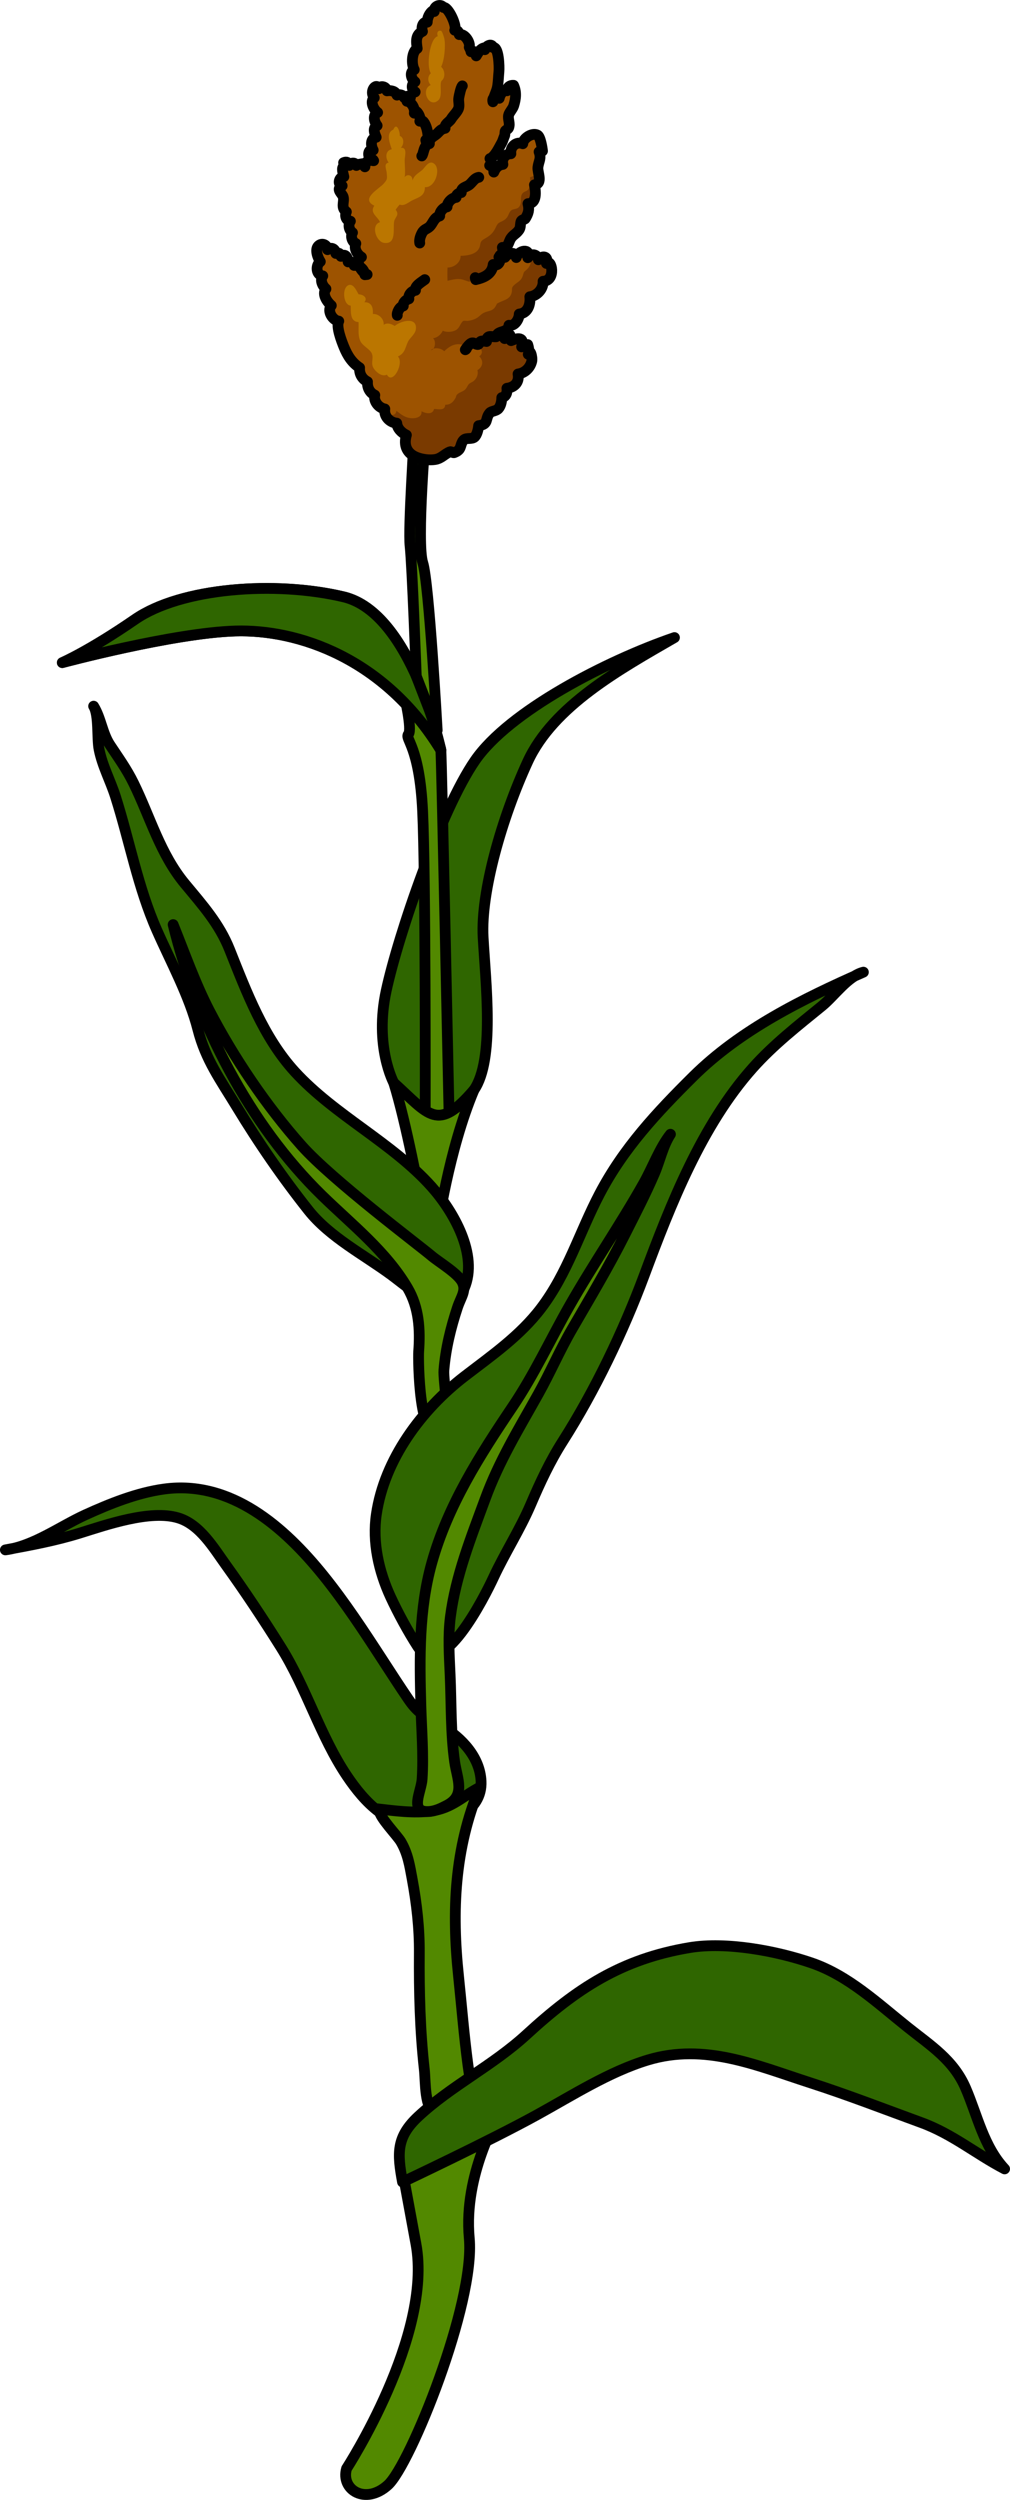 <?xml version="1.0" encoding="utf-8"?>
<!-- Generator: Adobe Illustrator 16.0.0, SVG Export Plug-In . SVG Version: 6.00 Build 0)  -->
<!DOCTYPE svg PUBLIC "-//W3C//DTD SVG 1.1//EN" "http://www.w3.org/Graphics/SVG/1.1/DTD/svg11.dtd">
<svg version="1.1" id="Layer_1" xmlns="http://www.w3.org/2000/svg" xmlns:xlink="http://www.w3.org/1999/xlink" x="0px" y="0px"
	 width="93.764px" height="231.927px" viewBox="0 0 93.764 231.927" enable-background="new 0 0 93.764 231.927"
	 xml:space="preserve">
<g>
	<path fill="#2F6600" d="M36.554,100.455c0,0-1.824-3.362-0.695-8.567c1.129-5.206,5.086-16.747,8.238-21.326
		c3.153-4.579,12.194-9.247,18.518-11.412c-5.091,2.938-11.244,6.344-13.623,11.508s-4.374,12.075-4.141,16.301
		c0.235,4.226,1.087,11.353-0.845,14.154c-1.931,2.801-3.644,4.844-3.939,4.717C39.771,105.701,36.554,100.455,36.554,100.455z"/>
	<path fill="none" stroke="#000000" stroke-linecap="round" stroke-linejoin="round" stroke-miterlimit="10" d="M36.554,100.455
		c0,0-1.824-3.362-0.695-8.567c1.129-5.206,5.086-16.747,8.238-21.326c3.153-4.579,12.194-9.247,18.518-11.412
		c-5.091,2.938-11.244,6.344-13.623,11.508s-4.374,12.075-4.141,16.301c0.235,4.226,1.087,11.353-0.845,14.154
		c-1.931,2.801-3.644,4.844-3.939,4.717C39.771,105.701,36.554,100.455,36.554,100.455z"/>
	<path fill="#528900" stroke="#000000" stroke-linecap="round" stroke-linejoin="round" stroke-miterlimit="10" d="M39.476,103.027
		c0,0,0.044-21.731-0.242-27.78s-1.682-6.681-1.315-7.131c0.365-0.448-0.381-3.615-0.381-3.615s3.309,3.966,3.391,5.095
		c0.08,1.128,0.757,33.608,0.757,33.608S41.246,104.529,39.476,103.027z"/>
	<path fill="#528900" stroke="#000000" stroke-linecap="round" stroke-linejoin="round" stroke-miterlimit="10" d="M40.928,69.596
		c0,0-2.697-12.722-9.028-14.223c-6.331-1.502-15.073-0.862-19.358,2.089c-4.285,2.952-6.76,4.013-6.76,4.013
		s10.346-2.767,16.073-2.935C27.581,58.373,35.653,60.974,40.928,69.596z"/>
	<path fill="#2F6600" stroke="#000000" stroke-linecap="round" stroke-linejoin="round" stroke-miterlimit="10" d="M40.928,69.596
		c0,0-2.697-12.722-9.028-14.223c-6.331-1.502-15.073-0.862-19.358,2.089c-4.285,2.952-6.76,4.013-6.76,4.013
		s10.346-2.767,16.073-2.935C27.581,58.373,35.653,60.974,40.928,69.596z"/>
	<path fill="#528900" stroke="#000000" stroke-linecap="round" stroke-linejoin="round" stroke-miterlimit="10" d="M38.645,62.724
		c0,0-0.379-10.306-0.573-12.05c-0.194-1.742,0.421-10.119,0.353-10.487c-0.068-0.369,1.106-0.204,1.106-0.204
		s-0.879,10.385-0.286,12.219c0.591,1.834,1.343,15.55,1.343,15.55L38.645,62.724z"/>
	<path fill="#9D5300" d="M36.834,39.259c-0.673-0.065-1.204-0.631-1.111-1.319c-0.572-0.098-1.063-0.719-0.928-1.282
		c-0.497-0.234-0.716-0.732-0.679-1.243c-0.513-0.264-0.775-0.744-0.734-1.302c-0.709-0.467-1.121-1.113-1.45-1.919
		c-0.224-0.545-0.75-1.91-0.482-2.401c-0.568-0.063-1.124-0.949-0.692-1.446c-0.396-0.343-0.883-1.059-0.5-1.543
		c-0.329-0.281-0.571-0.827-0.293-1.209c-0.631-0.082-0.687-0.983-0.228-1.322c-0.227-0.347-0.52-1.106-0.192-1.448
		c0.32-0.334,0.834-0.143,0.862,0.337c0.335-0.273,0.722-0.09,0.771,0.351c0.293-0.079,0.396-0.019,0.477,0.27
		c0.416-0.308,0.625,0.098,0.663,0.515c0.277-0.065,0.49,0.046,0.558,0.326c0.488-0.045,0.955,0.371,0.997,0.863
		c-0.012,0.001,0.245-0.024,0.209-0.021c-0.479-0.145-1.213-1.282-0.527-1.611c-0.414-0.256-0.708-0.789-0.521-1.262
		c-0.365-0.153-0.504-0.71-0.309-1.007c-0.329-0.225-0.432-0.741-0.197-1.066c-0.418-0.054-0.536-0.534-0.373-0.865
		c-0.547-0.409-0.17-0.913-0.291-1.373c-0.093-0.351-0.737-0.723-0.1-1.049c-0.458-0.085-0.305-0.832,0.157-0.835
		c-0.07-0.346-0.263-0.837,0.027-1c-0.031-0.102-0.03-0.209-0.05-0.308c0.274-0.125,0.465-0.04,0.535,0.256
		c0.071-0.185,0.478-0.385,0.651,0.004c0.2-0.127,0.424-0.132,0.652-0.172c0.043,0.123,0.112,0.16,0.138,0.298
		c-0.031-0.384,0.607-1.002,0.813-0.567c-0.494,0.036-0.725-1.125-0.042-0.981c-0.226-0.406-0.279-1.071,0.279-1.193
		c-0.148-0.343-0.363-0.876,0.087-1.083c-0.27-0.343-0.438-0.979,0.045-1.216c-0.374-0.265-0.742-1.036-0.311-1.364
		c-0.493-0.609,0.196-1.455,0.424-0.84c0.065-0.289,0.67-0.281,0.757,0.196c0.371-0.063,0.783,0.017,0.927,0.396
		c0.275-0.09,0.545-0.025,0.683,0.231c0.221-0.165,0.429-0.184,0.559,0.027c0.021-0.287,0.172-0.501,0.446-0.553
		c-0.355-0.214-0.372-0.718-0.018-0.941c-0.346-0.244-0.53-0.907-0.065-1.121c-0.277-0.497-0.25-1.662,0.274-1.969
		c-0.09-0.605-0.187-1.275,0.488-1.583c-0.124-0.372,0.021-0.926,0.443-0.857c0.003-0.387,0.19-0.854,0.546-1.08
		c0.035,0.001,0.073,0.076,0.106,0.09c-0.085-0.483,0.59-0.779,0.849-0.376c0.427-0.113,1.286,1.682,1.054,2.114
		c0.29,0.006,0.347,0.108,0.418,0.404c0.505-0.126,1.057,0.733,0.927,1.172c0.068,0.16,0.13,0.218,0.163,0.419
		c0.318-0.114,0.475,0.058,0.484,0.382c0.189-0.309,0.388-0.682,0.761-0.748c0,0.03,0.028,0.143,0.042,0.175
		c0.062-0.314,0.628-0.67,0.757-0.202c0.533-0.105,0.593,1.787,0.547,2.255c-0.044,0.461-0.048,0.816-0.113,1.279
		c-0.079,0.573-0.372,0.935-0.442,1.503c-0.088-0.33,0.15-0.501,0.472-0.479c0.04,0.053,0.072,0.103,0.112,0.154
		c0.075-0.37,0.341-0.761,0.723-0.7c0.017-0.339,0.283-0.53,0.607-0.505c0.271,0.588,0.228,1.22,0.01,1.906
		c-0.092,0.29-0.415,0.614-0.47,0.865c-0.084,0.385,0.16,0.736,0.007,1.161c-0.058,0.156-0.279,0.214-0.32,0.319
		c-0.035,0.093-0.02,0.335-0.057,0.422c-0.123,0.284-0.146,0.458-0.293,0.713c-0.199,0.345-0.62,1.27-1.067,1.411
		c0.156,0.237,0.158,0.482-0.029,0.632c0.275,0.093,0.391,0.338,0.387,0.621c0.152-0.379,0.414-0.666,0.843-0.713
		c-0.133-0.513,0.215-0.985,0.741-0.988c-0.086-0.651,0.501-1.174,1.105-0.929c0.022-0.512,0.884-1.069,1.367-0.802
		c0.273,0.151,0.433,1.18,0.463,1.474c-0.099,0.007-0.22,0.075-0.318,0.079c0.224,0.636-0.03,0.847-0.105,1.425
		c-0.063,0.479,0.49,1.535-0.324,1.634c0.12,0.575,0.257,1.741-0.602,1.749c0.148,0.588,0.032,0.925-0.252,1.392
		c-0.05,0.082-0.277,0.074-0.369,0.22c-0.101,0.162-0.046,0.532-0.158,0.74c-0.212,0.393-0.562,0.508-0.789,0.837
		c-0.278,0.404-0.178,0.852-0.809,0.872c0.083,0.349,0.069,0.805-0.32,0.903c0.26-0.069,0.392-0.034,0.562,0.014
		c0.271-0.4,0.955-0.591,1.052,0.021c0.189-0.685,1.371-0.905,1.066,0.015c0.299-0.418,0.894-0.363,0.981,0.19
		c0.391-0.449,0.972-0.32,0.751,0.343c0.478-0.537,0.938,1.613-0.315,1.655c0.049,0.699-0.548,1.352-1.227,1.434
		c0.075,0.694-0.165,1.517-0.983,1.604c-0.011,0.484-0.419,1.161-0.956,1.044c-0.099,0.763-1.087,0.451-1.152,1.028
		c0.351-0.153,0.718-0.289,0.753,0.206c0.134-0.223,0.312-0.229,0.486-0.344c-0.003,0.169,0.12,0.366,0.113,0.533
		c0.644-0.274,1.264-0.341,0.977,0.58c0.179-0.155,0.367-0.14,0.565-0.211c0.098,0.29,0.146,0.648,0.05,0.898
		c0.147-0.656,0.417,0.282,0.323,0.661c-0.148,0.604-0.646,1.085-1.27,1.166c0.137,0.741-0.3,1.24-1.034,1.327
		c0.052,0.373-0.063,0.788-0.476,0.865c-0.003,0.335-0.082,0.753-0.306,1.013c-0.218,0.254-0.641,0.22-0.803,0.404
		c-0.48,0.545-0.055,1.064-1.041,1.188c-0.023,0.298-0.147,0.857-0.386,1.061c-0.251,0.214-0.719,0.05-0.954,0.235
		c-0.325,0.257-0.262,0.726-0.52,0.968c-0.148,0.141-0.206,0.144-0.383,0.232c-0.117,0.06-0.306-0.115-0.403-0.078
		c-0.502,0.188-0.789,0.624-1.389,0.721c-0.514,0.08-1.156,0.004-1.646-0.175c-0.963-0.347-1.311-1.114-1.024-2.094
		C37.3,40.162,36.873,39.756,36.834,39.259z"/>
	<g>
		<path fill="#7A3A00" d="M50.411,26.094c1.253-0.042,0.793-2.192,0.315-1.655c0.221-0.663-0.36-0.792-0.751-0.343
			c-0.076-0.478-0.52-0.562-0.835-0.313c0.244,0.399,0.13,0.887-0.215,1.203c-0.347,0.319-0.244,0.144-0.388,0.589
			c-0.174,0.54-0.521,0.576-0.857,0.922c-0.25,0.258-0.086,0.313-0.188,0.687c-0.152,0.564-0.662,0.645-1.109,0.858
			c-0.379,0.182-0.171,0.071-0.414,0.438c-0.259,0.391-0.641,0.356-1.009,0.518c-0.278,0.122-0.383,0.299-0.652,0.476
			c-0.263,0.171-0.577,0.259-0.886,0.296c-0.064,0.008-0.355-0.037-0.416,0.004c-0.254,0.173-0.316,0.62-0.642,0.826
			c-0.346,0.219-0.889,0.248-1.261,0.085c-0.162,0.354-0.506,0.645-0.9,0.698c0.229,0.196,0.236,0.706,0.03,0.966
			c0.329-0.119,0.808,0.02,1.007,0.24c0.343-0.336,0.715-0.61,1.218-0.656c0.225-0.021,0.472,0.075,0.682,0.048
			c0.138-0.018,0.24-0.149,0.385-0.167c0.553-0.068,1.718,0.699,0.965,1.243c0.433,0.413,0.342,0.985-0.172,1.286
			c0.113,0.366-0.058,0.783-0.358,1.015c-0.16,0.123-0.327,0.162-0.442,0.288c-0.155,0.172-0.171,0.354-0.378,0.53
			c-0.202,0.171-0.514,0.229-0.694,0.411c-0.131,0.133-0.077,0.201-0.17,0.355c-0.224,0.374-0.452,0.607-0.943,0.611
			c-0.028,0.592-0.643,0.387-1.036,0.389c-0.133,0.57-0.788,0.414-1.168,0.213c0.063,0.478-0.388,0.638-0.78,0.646
			c-0.67,0.013-1.057-0.306-1.546-0.689c-0.07,0.526-0.566,0.43-1.065,0.183c0.095,0.52,0.545,0.912,1.098,0.966
			c0.039,0.497,0.466,0.903,0.893,1.102c-0.286,0.979,0.062,1.747,1.024,2.094c0.49,0.179,1.133,0.255,1.646,0.175
			c0.6-0.097,0.887-0.533,1.389-0.721c0.098-0.037,0.286,0.138,0.403,0.078c0.177-0.089,0.234-0.092,0.383-0.232
			c0.258-0.242,0.194-0.711,0.52-0.968c0.235-0.186,0.703-0.021,0.954-0.235c0.238-0.203,0.362-0.763,0.386-1.061
			c0.986-0.123,0.561-0.643,1.041-1.188c0.162-0.185,0.585-0.15,0.803-0.404c0.224-0.26,0.303-0.678,0.306-1.013
			c0.412-0.077,0.527-0.492,0.476-0.865c0.734-0.087,1.171-0.586,1.034-1.327c0.623-0.081,1.121-0.563,1.27-1.166
			c0.094-0.379-0.176-1.317-0.323-0.661c0.096-0.25,0.048-0.608-0.05-0.898c-0.198,0.071-0.387,0.056-0.565,0.211
			c0.287-0.921-0.333-0.854-0.977-0.58c0.007-0.167-0.116-0.364-0.113-0.533c-0.175,0.115-0.353,0.121-0.486,0.344
			c-0.035-0.495-0.402-0.359-0.753-0.206c0.065-0.577,1.054-0.266,1.152-1.028c0.537,0.117,0.945-0.56,0.956-1.044
			c0.818-0.087,1.059-0.909,0.983-1.604C49.863,27.445,50.46,26.793,50.411,26.094z"/>
		<path fill="#7A3A00" d="M40.234,32.348c-0.09,0.032-0.175,0.074-0.232,0.151C40.099,32.48,40.175,32.423,40.234,32.348z"/>
		<path fill="#7A3A00" d="M43.605,26.143c0.131-0.274,0.446-0.614,0.754-0.682c0.225-0.049,0.427,0.097,0.624-0.011
			c0.493-0.269,0.514-1.025,1.258-0.992c0.041-0.226,0.094-0.439,0.22-0.62c-0.049,0.006-0.086,0.002-0.146,0.018
			c0.39-0.099,0.403-0.555,0.32-0.903c0.631-0.021,0.53-0.468,0.809-0.872c0.228-0.329,0.577-0.444,0.789-0.837
			c0.112-0.208,0.058-0.578,0.158-0.74c0.092-0.146,0.319-0.138,0.369-0.22c0.284-0.467,0.4-0.804,0.252-1.392
			c0.858-0.008,0.722-1.174,0.602-1.749c0.647-0.078,0.433-0.761,0.349-1.278c-0.021,0.081-0.043,0.165-0.096,0.226
			c-0.168,0.194-0.443,0.269-0.667,0.364c0.044,0.282,0.031,0.745-0.098,1.015c-0.147,0.304-0.325,0.229-0.542,0.414
			c-0.376,0.321-0.015,0.953-0.409,1.352c-0.184,0.186-0.509,0.134-0.69,0.279c-0.242,0.193-0.229,0.543-0.521,0.798
			c-0.41,0.359-0.644,0.195-0.874,0.698c-0.288,0.628-0.539,0.834-1.126,1.167c-0.511,0.289-0.226,0.542-0.544,0.987
			c-0.332,0.466-1.108,0.561-1.639,0.571c0.028,0.626-0.639,1.105-1.212,1.082c-0.016,0.405-0.015,0.825,0,1.229
			c0.375-0.077,0.715-0.182,1.109-0.158C43.013,25.911,43.28,26.078,43.605,26.143z"/>
		<path fill="#7A3A00" d="M48.409,23.363c0.228,0,0.443,0.061,0.633,0.262C49.033,23.285,48.711,23.23,48.409,23.363z"/>
	</g>
	<path fill="none" stroke="#000000" stroke-linecap="round" stroke-linejoin="round" stroke-miterlimit="10" d="M36.834,39.259
		c-0.673-0.065-1.204-0.631-1.111-1.319c-0.572-0.098-1.063-0.719-0.928-1.282c-0.497-0.234-0.716-0.732-0.679-1.243
		c-0.513-0.264-0.775-0.744-0.734-1.302c-0.709-0.467-1.121-1.113-1.45-1.919c-0.224-0.545-0.75-1.91-0.482-2.401
		c-0.568-0.063-1.124-0.949-0.692-1.446c-0.396-0.343-0.883-1.059-0.5-1.543c-0.329-0.281-0.571-0.827-0.293-1.209
		c-0.631-0.082-0.687-0.983-0.228-1.322c-0.227-0.347-0.52-1.106-0.192-1.448c0.32-0.334,0.834-0.143,0.862,0.337
		c0.335-0.273,0.722-0.09,0.771,0.351c0.293-0.079,0.396-0.019,0.477,0.27c0.416-0.308,0.625,0.098,0.663,0.515
		c0.277-0.065,0.49,0.046,0.558,0.326c0.488-0.045,0.955,0.371,0.997,0.863c-0.012,0.001,0.245-0.024,0.209-0.021
		c-0.479-0.145-1.213-1.282-0.527-1.611c-0.414-0.256-0.708-0.789-0.521-1.262c-0.365-0.153-0.504-0.71-0.309-1.007
		c-0.329-0.225-0.432-0.741-0.197-1.066c-0.418-0.054-0.536-0.534-0.373-0.865c-0.547-0.409-0.17-0.913-0.291-1.373
		c-0.093-0.351-0.737-0.723-0.1-1.049c-0.458-0.085-0.305-0.832,0.157-0.835c-0.07-0.346-0.263-0.837,0.027-1
		c-0.031-0.102-0.03-0.209-0.05-0.308c0.274-0.125,0.465-0.04,0.535,0.256c0.071-0.185,0.478-0.385,0.651,0.004
		c0.2-0.127,0.424-0.132,0.652-0.172c0.043,0.123,0.112,0.16,0.138,0.298c-0.031-0.384,0.607-1.002,0.813-0.567
		c-0.494,0.036-0.725-1.125-0.042-0.981c-0.226-0.406-0.279-1.071,0.279-1.193c-0.148-0.343-0.363-0.876,0.087-1.083
		c-0.27-0.343-0.438-0.979,0.045-1.216c-0.374-0.265-0.742-1.036-0.311-1.364c-0.493-0.609,0.196-1.455,0.424-0.84
		c0.065-0.289,0.67-0.281,0.757,0.196c0.371-0.063,0.783,0.017,0.927,0.396c0.275-0.09,0.545-0.025,0.683,0.231
		c0.221-0.165,0.429-0.184,0.559,0.027c0.021-0.287,0.172-0.501,0.446-0.553c-0.355-0.214-0.372-0.718-0.018-0.941
		c-0.346-0.244-0.53-0.907-0.065-1.121c-0.277-0.497-0.25-1.662,0.274-1.969c-0.09-0.605-0.187-1.275,0.488-1.583
		c-0.124-0.372,0.021-0.926,0.443-0.857c0.003-0.387,0.19-0.854,0.546-1.08c0.035,0.001,0.073,0.076,0.106,0.09
		c-0.085-0.483,0.59-0.779,0.849-0.376c0.427-0.113,1.286,1.682,1.054,2.114c0.29,0.006,0.347,0.108,0.418,0.404
		c0.505-0.126,1.057,0.733,0.927,1.172c0.068,0.16,0.13,0.218,0.163,0.419c0.318-0.114,0.475,0.058,0.484,0.382
		c0.189-0.309,0.388-0.682,0.761-0.748c0,0.03,0.028,0.143,0.042,0.175c0.062-0.314,0.628-0.67,0.757-0.202
		c0.533-0.105,0.593,1.787,0.547,2.255c-0.044,0.461-0.048,0.816-0.113,1.279c-0.079,0.573-0.372,0.935-0.442,1.503
		c-0.088-0.33,0.15-0.501,0.472-0.479c0.04,0.053,0.072,0.103,0.112,0.154c0.075-0.37,0.341-0.761,0.723-0.7
		c0.017-0.339,0.283-0.53,0.607-0.505c0.271,0.588,0.228,1.22,0.01,1.906c-0.092,0.29-0.415,0.614-0.47,0.865
		c-0.084,0.385,0.16,0.736,0.007,1.161c-0.058,0.156-0.279,0.214-0.32,0.319c-0.035,0.093-0.02,0.335-0.057,0.422
		c-0.123,0.284-0.146,0.458-0.293,0.713c-0.199,0.345-0.62,1.27-1.067,1.411c0.156,0.237,0.158,0.482-0.029,0.632
		c0.275,0.093,0.391,0.338,0.387,0.621c0.152-0.379,0.414-0.666,0.843-0.713c-0.133-0.513,0.215-0.985,0.741-0.988
		c-0.086-0.651,0.501-1.174,1.105-0.929c0.022-0.512,0.884-1.069,1.367-0.802c0.273,0.151,0.433,1.18,0.463,1.474
		c-0.099,0.007-0.22,0.075-0.318,0.079c0.224,0.636-0.03,0.847-0.105,1.425c-0.063,0.479,0.49,1.535-0.324,1.634
		c0.12,0.575,0.257,1.741-0.602,1.749c0.148,0.588,0.032,0.925-0.252,1.392c-0.05,0.082-0.277,0.074-0.369,0.22
		c-0.101,0.162-0.046,0.532-0.158,0.74c-0.212,0.393-0.562,0.508-0.789,0.837c-0.278,0.404-0.178,0.852-0.809,0.872
		c0.083,0.349,0.069,0.805-0.32,0.903c0.26-0.069,0.392-0.034,0.562,0.014c0.271-0.4,0.955-0.591,1.052,0.021
		c0.189-0.685,1.371-0.905,1.066,0.015c0.299-0.418,0.894-0.363,0.981,0.19c0.391-0.449,0.972-0.32,0.751,0.343
		c0.478-0.537,0.938,1.613-0.315,1.655c0.049,0.699-0.548,1.352-1.227,1.434c0.075,0.694-0.165,1.517-0.983,1.604
		c-0.011,0.484-0.419,1.161-0.956,1.044c-0.099,0.763-1.087,0.451-1.152,1.028c0.351-0.153,0.718-0.289,0.753,0.206
		c0.134-0.223,0.312-0.229,0.486-0.344c-0.003,0.169,0.12,0.366,0.113,0.533c0.644-0.274,1.264-0.341,0.977,0.58
		c0.179-0.155,0.367-0.14,0.565-0.211c0.098,0.29,0.146,0.648,0.05,0.898c0.147-0.656,0.417,0.282,0.323,0.661
		c-0.148,0.604-0.646,1.085-1.27,1.166c0.137,0.741-0.3,1.24-1.034,1.327c0.052,0.373-0.063,0.788-0.476,0.865
		c-0.003,0.335-0.082,0.753-0.306,1.013c-0.218,0.254-0.641,0.22-0.803,0.404c-0.48,0.545-0.055,1.064-1.041,1.188
		c-0.023,0.298-0.147,0.857-0.386,1.061c-0.251,0.214-0.719,0.05-0.954,0.235c-0.325,0.257-0.262,0.726-0.52,0.968
		c-0.148,0.141-0.206,0.144-0.383,0.232c-0.117,0.06-0.306-0.115-0.403-0.078c-0.502,0.188-0.789,0.624-1.389,0.721
		c-0.514,0.08-1.156,0.004-1.646-0.175c-0.963-0.347-1.311-1.114-1.024-2.094C37.3,40.162,36.873,39.756,36.834,39.259z"/>
	<path fill="none" stroke="#000000" stroke-linecap="round" stroke-linejoin="round" stroke-miterlimit="10" d="M46.056,31.243
		c-0.461,0.032-0.849-0.237-0.887,0.438c-0.155-0.012-0.352-0.086-0.52-0.02c-0.128,0.051-0.163,0.271-0.261,0.295
		c-0.208,0.047-0.365-0.217-0.623-0.127c-0.177,0.062-0.487,0.477-0.567,0.618c0.064-0.016,0.053-0.061,0.1-0.095"/>
	<path fill="none" stroke="#000000" stroke-linecap="round" stroke-linejoin="round" stroke-miterlimit="10" d="M36.883,29.254
		c-0.062-0.22,0.205-0.808,0.556-0.867c-0.059-0.297,0.245-0.586,0.519-0.659c-0.077-0.363,0.254-0.747,0.613-0.792
		c-0.102-0.397,0.584-0.779,0.862-0.993"/>
	<path fill="#528900" d="M39,111.121c0,0-1.28-6.936-2.446-10.666c3.299,2.978,4.042,4.633,7.452,0.657
		c-2.356,5.574-3.389,12.938-3.389,12.938L39,111.121z"/>
	<path fill="none" stroke="#000000" stroke-linecap="round" stroke-linejoin="round" stroke-miterlimit="10" d="M39,111.121
		c0,0-1.28-6.936-2.446-10.666c3.299,2.978,4.042,4.633,7.452,0.657c-2.356,5.574-3.389,12.938-3.389,12.938L39,111.121z"/>
	<path fill="none" stroke="#000000" stroke-linecap="round" stroke-linejoin="round" stroke-miterlimit="10" d="M46.422,23.691
		c0.084,0.396-0.062,1.078-0.635,0.848c-0.111,0.908-0.849,1.22-1.625,1.404c-0.018-0.055-0.039-0.126-0.04-0.186"/>
	<path fill="#2F6600" d="M40.057,110.089c-3.668-4.094-8.972-6.604-12.683-10.656c-2.897-3.164-4.484-7.385-6.058-11.333
		c-0.954-2.397-2.515-4.135-4.145-6.102c-2.293-2.766-3.207-6.145-4.761-9.322c-0.656-1.34-1.406-2.359-2.199-3.563
		c-0.722-1.096-0.831-2.482-1.52-3.599c0.518,0.842,0.297,2.972,0.509,4.025c0.306,1.531,1.05,2.887,1.52,4.362
		c1.316,4.144,2.081,8.42,3.845,12.413c1.292,2.925,3.011,6.083,3.803,9.183c0.73,2.854,2.092,4.68,3.629,7.213
		c2.016,3.32,4.224,6.529,6.638,9.572c1.971,2.483,5.135,4.118,7.692,5.998c1.796,1.319,5.313,4.619,6.769,1.244
		C44.439,116.415,42.074,112.343,40.057,110.089z"/>
	<path fill="none" stroke="#000000" stroke-linecap="round" stroke-linejoin="round" stroke-miterlimit="10" d="M40.057,110.089
		c-3.668-4.094-8.972-6.604-12.683-10.656c-2.897-3.164-4.484-7.385-6.058-11.333c-0.954-2.397-2.515-4.135-4.145-6.102
		c-2.293-2.766-3.207-6.145-4.761-9.322c-0.656-1.34-1.406-2.359-2.199-3.563c-0.722-1.096-0.831-2.482-1.52-3.599
		c0.518,0.842,0.297,2.972,0.509,4.025c0.306,1.531,1.05,2.887,1.52,4.362c1.316,4.144,2.081,8.42,3.845,12.413
		c1.292,2.925,3.011,6.083,3.803,9.183c0.73,2.854,2.092,4.68,3.629,7.213c2.016,3.32,4.224,6.529,6.638,9.572
		c1.971,2.483,5.135,4.118,7.692,5.998c1.796,1.319,5.313,4.619,6.769,1.244C44.439,116.415,42.074,112.343,40.057,110.089z"/>
	<path fill="none" stroke="#000000" stroke-linecap="round" stroke-linejoin="round" stroke-miterlimit="10" d="M38.967,22.546
		c-0.06-0.313,0.074-0.681,0.224-0.954c0.188-0.344,0.466-0.343,0.698-0.574c0.327-0.325,0.38-0.817,0.931-0.98
		c-0.048-0.354,0.338-0.808,0.683-0.846c0.009-0.401,0.444-0.848,0.841-0.876c-0.021-0.253,0.245-0.426,0.478-0.449
		c-0.031-0.456,0.405-0.496,0.684-0.678c0.33-0.217,0.507-0.672,0.941-0.737"/>
	<path fill="none" stroke="#000000" stroke-linecap="round" stroke-linejoin="round" stroke-miterlimit="10" d="M37.781,9.397
		c0.44,0.046,0.775,0.705,0.682,1.102c-0.017-0.614,0.7,0.315,0.512,0.748c0.488-0.447,1.042,1.685,0.579,1.86
		c-0.019-0.037-0.013-0.073-0.027-0.109"/>
	<path fill="none" stroke="#000000" stroke-linecap="round" stroke-linejoin="round" stroke-miterlimit="10" d="M39.157,14.467
		c0.192-0.2,0.146-1.023,0.705-1.137c-0.029-0.504,0.343-0.623,0.648-0.873c0.275-0.225,0.367-0.474,0.808-0.554
		c-0.066-0.408,0.395-0.575,0.561-0.852c0.187-0.309,0.511-0.598,0.659-0.913c0.162-0.341-0.006-0.714,0.057-1.068
		c0.04-0.229,0.181-0.939,0.326-1.102"/>
	<path fill="#528900" d="M38.867,125.396c0.149-2.053,0.041-4.085-1.035-5.917c-1.988-3.386-5.117-5.821-7.934-8.567
		c-6.752-6.583-11.61-16.014-13.824-25.133c1.063,2.631,2.05,5.449,3.361,7.98c2.245,4.332,5.338,8.905,8.577,12.54
		c2.82,3.165,10.774,9.139,12.048,10.213c0.702,0.593,2.457,1.626,2.858,2.447c0.391,0.804-0.126,1.363-0.453,2.354
		c-0.618,1.871-1.094,3.811-1.252,5.778c-0.088,1.108,0.698,4.856-0.246,5.62C38.887,134.401,38.818,126.063,38.867,125.396z"/>
	<path fill="none" stroke="#000000" stroke-linecap="round" stroke-linejoin="round" stroke-miterlimit="10" d="M38.867,125.396
		c0.149-2.053,0.041-4.085-1.035-5.917c-1.988-3.386-5.117-5.821-7.934-8.567c-6.752-6.583-11.61-16.014-13.824-25.133
		c1.063,2.631,2.05,5.449,3.361,7.98c2.245,4.332,5.338,8.905,8.577,12.54c2.82,3.165,10.774,9.139,12.048,10.213
		c0.702,0.593,2.457,1.626,2.858,2.447c0.391,0.804-0.126,1.363-0.453,2.354c-0.618,1.871-1.094,3.811-1.252,5.778
		c-0.088,1.108,0.698,4.856-0.246,5.62C38.887,134.401,38.818,126.063,38.867,125.396z"/>
	<path fill="#2F6600" d="M32.205,164.759c-2.483-3.692-3.75-8.151-6.137-11.954c-1.619-2.581-3.315-5.138-5.097-7.614
		c-1.131-1.57-2.407-3.761-4.423-4.368c-2.61-0.788-6.689,0.648-9.124,1.403c-2.281,0.709-4.58,1.131-6.925,1.563
		c2.599-0.337,5.069-2.177,7.413-3.246c2.279-1.039,4.845-2.069,7.347-2.403c6.191-0.829,11.143,3.54,14.763,8.027
		c1.999,2.479,3.747,5.147,5.481,7.813c0.802,1.232,1.598,2.469,2.426,3.683c1.011,1.479,1.691,1.591,3.138,2.482
		c1.814,1.118,3.49,2.865,3.593,5.111c0.131,2.85-3.029,4.06-5.402,4.16C36.081,169.551,33.883,167.253,32.205,164.759z"/>
	<path fill="none" stroke="#000000" stroke-linecap="round" stroke-linejoin="round" stroke-miterlimit="10" d="M32.205,164.759
		c-2.483-3.692-3.75-8.151-6.137-11.954c-1.619-2.581-3.315-5.138-5.097-7.614c-1.131-1.57-2.407-3.761-4.423-4.368
		c-2.61-0.788-6.689,0.648-9.124,1.403c-2.281,0.709-4.58,1.131-6.925,1.563c2.599-0.337,5.069-2.177,7.413-3.246
		c2.279-1.039,4.845-2.069,7.347-2.403c6.191-0.829,11.143,3.54,14.763,8.027c1.999,2.479,3.747,5.147,5.481,7.813
		c0.802,1.232,1.598,2.469,2.426,3.683c1.011,1.479,1.691,1.591,3.138,2.482c1.814,1.118,3.49,2.865,3.593,5.111
		c0.131,2.85-3.029,4.06-5.402,4.16C36.081,169.551,33.883,167.253,32.205,164.759z"/>
	<path fill="#2F6600" d="M45.813,146.355c-0.786,1.691-4.829,9.812-7.047,6.383c-0.867-1.339-1.828-3.108-2.511-4.588
		c-1.094-2.375-1.7-5.062-1.315-7.669c0.75-5.097,4.192-9.722,8.194-12.797c2.526-1.941,5.144-3.753,7.092-6.317
		c2.462-3.238,3.571-7.042,5.438-10.606c2.223-4.243,5.305-7.539,8.679-10.884c4.4-4.363,10.203-7.217,15.811-9.686
		c-1.427,0.356-2.702,2.205-3.827,3.123c-2.229,1.818-4.515,3.595-6.449,5.765c-4.736,5.309-7.62,12.665-10.071,19.242
		c-1.932,5.183-4.595,10.729-7.556,15.382c-1.202,1.887-2.103,3.828-2.982,5.882C48.265,141.925,46.888,144.044,45.813,146.355z"/>
	<path fill="none" stroke="#000000" stroke-linecap="round" stroke-linejoin="round" stroke-miterlimit="10" d="M45.813,146.355
		c-0.786,1.691-4.829,9.812-7.047,6.383c-0.867-1.339-1.828-3.108-2.511-4.588c-1.094-2.375-1.7-5.062-1.315-7.669
		c0.75-5.097,4.192-9.722,8.194-12.797c2.526-1.941,5.144-3.753,7.092-6.317c2.462-3.238,3.571-7.042,5.438-10.606
		c2.223-4.243,5.305-7.539,8.679-10.884c4.4-4.363,10.203-7.217,15.811-9.686c-1.427,0.356-2.702,2.205-3.827,3.123
		c-2.229,1.818-4.515,3.595-6.449,5.765c-4.736,5.309-7.62,12.665-10.071,19.242c-1.932,5.183-4.595,10.729-7.556,15.382
		c-1.202,1.887-2.103,3.828-2.982,5.882C48.265,141.925,46.888,144.044,45.813,146.355z"/>
	<path fill="#528900" d="M38.928,181.193c0.018-2.296-0.238-4.564-0.665-6.876c-0.229-1.244-0.401-2.361-1.053-3.464
		c-0.328-0.555-1.981-2.255-1.985-2.846c0.001-0.005-0.171-0.181-0.184-0.194c1.628,0.187,3.344,0.422,4.983,0.205
		c1.95-0.259,2.914-1.373,4.521-2.205c-2.372,5.7-2.609,11.486-1.979,17.497c0.288,2.754,0.509,5.515,0.875,8.26
		c0.15,1.128,0.478,2.644-0.082,3.71c-0.471,0.896-1.894,1.577-2.848,1.01c-1.143-0.682-0.985-3.104-1.121-4.317
		C38.993,188.395,38.901,184.79,38.928,181.193z"/>
	<path fill="none" stroke="#000000" stroke-linecap="round" stroke-linejoin="round" stroke-miterlimit="10" d="M38.928,181.193
		c0.018-2.296-0.238-4.564-0.665-6.876c-0.229-1.244-0.401-2.361-1.053-3.464c-0.328-0.555-1.981-2.255-1.985-2.846
		c0.001-0.005-0.171-0.181-0.184-0.194c1.628,0.187,3.344,0.422,4.983,0.205c1.95-0.259,2.914-1.373,4.521-2.205
		c-2.372,5.7-2.609,11.486-1.979,17.497c0.288,2.754,0.509,5.515,0.875,8.26c0.15,1.128,0.478,2.644-0.082,3.71
		c-0.471,0.896-1.894,1.577-2.848,1.01c-1.143-0.682-0.985-3.104-1.121-4.317C38.993,188.395,38.901,184.79,38.928,181.193z"/>
	<path fill="#528900" d="M40.089,144.983c1.493-5.329,4.434-9.938,7.499-14.488c2.018-2.996,3.483-6.191,5.27-9.331
		c2.204-3.876,4.723-7.522,6.919-11.422c0.808-1.437,1.467-3.252,2.464-4.512c-0.7,1.077-0.975,2.451-1.48,3.631
		c-0.83,1.934-1.798,3.788-2.744,5.666c-1.502,2.981-3.226,5.869-4.902,8.761c-1.146,1.98-2.043,4.072-3.155,6.061
		c-1.835,3.284-3.62,6.179-4.915,9.704c-1.311,3.563-2.74,7.143-3.23,10.933c-0.229,1.765-0.107,3.605-0.028,5.383
		c0.12,2.666,0.047,5.435,0.42,8.079c0.227,1.609,1.06,3.126-0.754,4.054c-0.496,0.255-1.052,0.535-1.67,0.563
		c-1.813,0.079-0.67-1.836-0.595-3.021c0.144-2.253-0.054-4.56-0.117-6.814C38.945,153.802,38.883,149.285,40.089,144.983z"/>
	<path fill="none" stroke="#000000" stroke-linecap="round" stroke-linejoin="round" stroke-miterlimit="10" d="M40.089,144.983
		c1.493-5.329,4.434-9.938,7.499-14.488c2.018-2.996,3.483-6.191,5.27-9.331c2.204-3.876,4.723-7.522,6.919-11.422
		c0.808-1.437,1.467-3.252,2.464-4.512c-0.7,1.077-0.975,2.451-1.48,3.631c-0.83,1.934-1.798,3.788-2.744,5.666
		c-1.502,2.981-3.226,5.869-4.902,8.761c-1.146,1.98-2.043,4.072-3.155,6.061c-1.835,3.284-3.62,6.179-4.915,9.704
		c-1.311,3.563-2.74,7.143-3.23,10.933c-0.229,1.765-0.107,3.605-0.028,5.383c0.12,2.666,0.047,5.435,0.42,8.079
		c0.227,1.609,1.06,3.126-0.754,4.054c-0.496,0.255-1.052,0.535-1.67,0.563c-1.813,0.079-0.67-1.836-0.595-3.021
		c0.144-2.253-0.054-4.56-0.117-6.814C38.945,153.802,38.883,149.285,40.089,144.983z"/>
	<path fill="#528900" d="M32.175,229.014c0,0,8.011-12.324,6.442-20.825c-1.569-8.501-1.469-7.958-1.469-7.958
		s8.2-3.196,8.709-3.477c0.509-0.281-2.851,4.826-2.292,10.895c0.56,6.069-5.471,21.021-7.555,22.901
		C33.927,232.432,31.603,230.989,32.175,229.014z"/>
	<path fill="none" stroke="#000000" stroke-linecap="round" stroke-linejoin="round" stroke-miterlimit="10" d="M32.175,229.014
		c0,0,8.011-12.324,6.442-20.825c-1.569-8.501-1.469-7.958-1.469-7.958s8.2-3.196,8.709-3.477c0.509-0.281-2.851,4.826-2.292,10.895
		c0.56,6.069-5.471,21.021-7.555,22.901C33.927,232.432,31.603,230.989,32.175,229.014z"/>
	<path fill="#2F6600" d="M37.367,202.435c-0.49-2.649-0.588-4.164,1.448-6.065c3.053-2.854,6.91-4.718,10.063-7.612
		c4.64-4.259,8.785-7.01,15.149-8.072c3.403-0.567,8.063,0.303,11.332,1.428c3.399,1.167,6.125,3.744,8.89,5.951
		c2.167,1.731,4.271,3.042,5.402,5.67c1.089,2.529,1.666,5.401,3.612,7.483c-2.654-1.382-4.841-3.241-7.739-4.298
		c-3.481-1.271-6.844-2.578-10.363-3.712c-4.985-1.609-9.734-3.689-15.02-2.093c-3.57,1.079-7.008,3.281-10.273,5.08
		C45.466,198.619,37.367,202.435,37.367,202.435z"/>
	<path fill="none" stroke="#000000" stroke-linecap="round" stroke-linejoin="round" stroke-miterlimit="10" d="M37.367,202.435
		c-0.49-2.649-0.588-4.164,1.448-6.065c3.053-2.854,6.91-4.718,10.063-7.612c4.64-4.259,8.785-7.01,15.149-8.072
		c3.403-0.567,8.063,0.303,11.332,1.428c3.399,1.167,6.125,3.744,8.89,5.951c2.167,1.731,4.271,3.042,5.402,5.67
		c1.089,2.529,1.666,5.401,3.612,7.483c-2.654-1.382-4.841-3.241-7.739-4.298c-3.481-1.271-6.844-2.578-10.363-3.712
		c-4.985-1.609-9.734-3.689-15.02-2.093c-3.57,1.079-7.008,3.281-10.273,5.08C45.466,198.619,37.367,202.435,37.367,202.435z"/>
	<path fill="#BB7600" d="M32.557,28.354c0.033,0.577-0.089,1.488,0.729,1.526c0.031,0.572-0.078,1.181,0.149,1.724
		c0.206,0.495,0.913,0.773,1.084,1.194c0.21,0.52-0.18,0.912,0.228,1.459c0.251,0.338,0.756,0.719,1.17,0.499
		c0.537,0.995,1.626-1.076,1.023-1.682c0.681-0.312,0.671-0.835,0.942-1.387c0.174-0.354,0.692-0.696,0.732-1.181
		c0.096-1.151-1.43-0.73-1.97-0.265c-0.292-0.19-0.72-0.337-1.025-0.104c0.056-0.547-0.468-1.045-1.003-1.007
		c0.031-0.576-0.09-1.104-0.79-1.091c0.349-0.408-0.113-0.723-0.521-0.732c-0.073-0.002-0.388-0.958-0.862-0.877
		C31.71,26.558,31.83,28.314,32.557,28.354z"/>
	<path fill="#BB7600" d="M35.278,20.613c-0.211-0.53-0.996-0.862-0.526-1.53c-1.331-0.639,0.44-1.555,0.866-2.043
		c0.364-0.418,0.329-0.448,0.282-1.016c-0.025-0.307-0.313-0.853,0.181-0.939c-0.311-0.406-0.33-1.118,0.288-1.239
		c-0.18-0.533-0.571-1.521,0.143-1.82c0.311-0.741,0.625,0.186,0.602,0.581c0.435,0.159,0.396,0.83,0.091,1.111
		c0.604-0.087,0.404,0.683,0.37,1.023c-0.032,0.325,0.104,1.527-0.036,1.716c0.275-0.369,0.789-0.218,0.748,0.295
		c0.207-0.564,0.537-0.652,0.937-1.005c0.187-0.165,0.536-0.804,0.94-0.64c0.873,0.354,0.28,2.351-0.716,2.254
		c0.002,0.838-0.596,0.941-1.182,1.23c-0.334,0.165-0.745,0.563-1.161,0.39c-0.102,0.102-0.3,0.361-0.373,0.479
		c0.388,0.49-0.06,0.678-0.14,1.078c-0.127,0.633,0.255,2.152-0.928,1.997C34.916,22.438,34.393,20.888,35.278,20.613z"/>
	<path fill="#BB7600" d="M39.987,7.888C39.697,7.595,39.673,7.083,40,6.796c-0.434-0.586-0.135-3.234,0.642-3.437
		c-0.102-0.221-0.049-0.581,0.299-0.502c0.108,0.024,0.285,0.604,0.312,0.741c0.125,0.651,0.004,2.005-0.302,2.6
		c0.349,0.293,0.419,0.97,0.07,1.271c-0.276,0.239,0.104,1.414-0.31,1.813C39.842,10.122,38.997,8.316,39.987,7.888z"/>
</g>
</svg>
